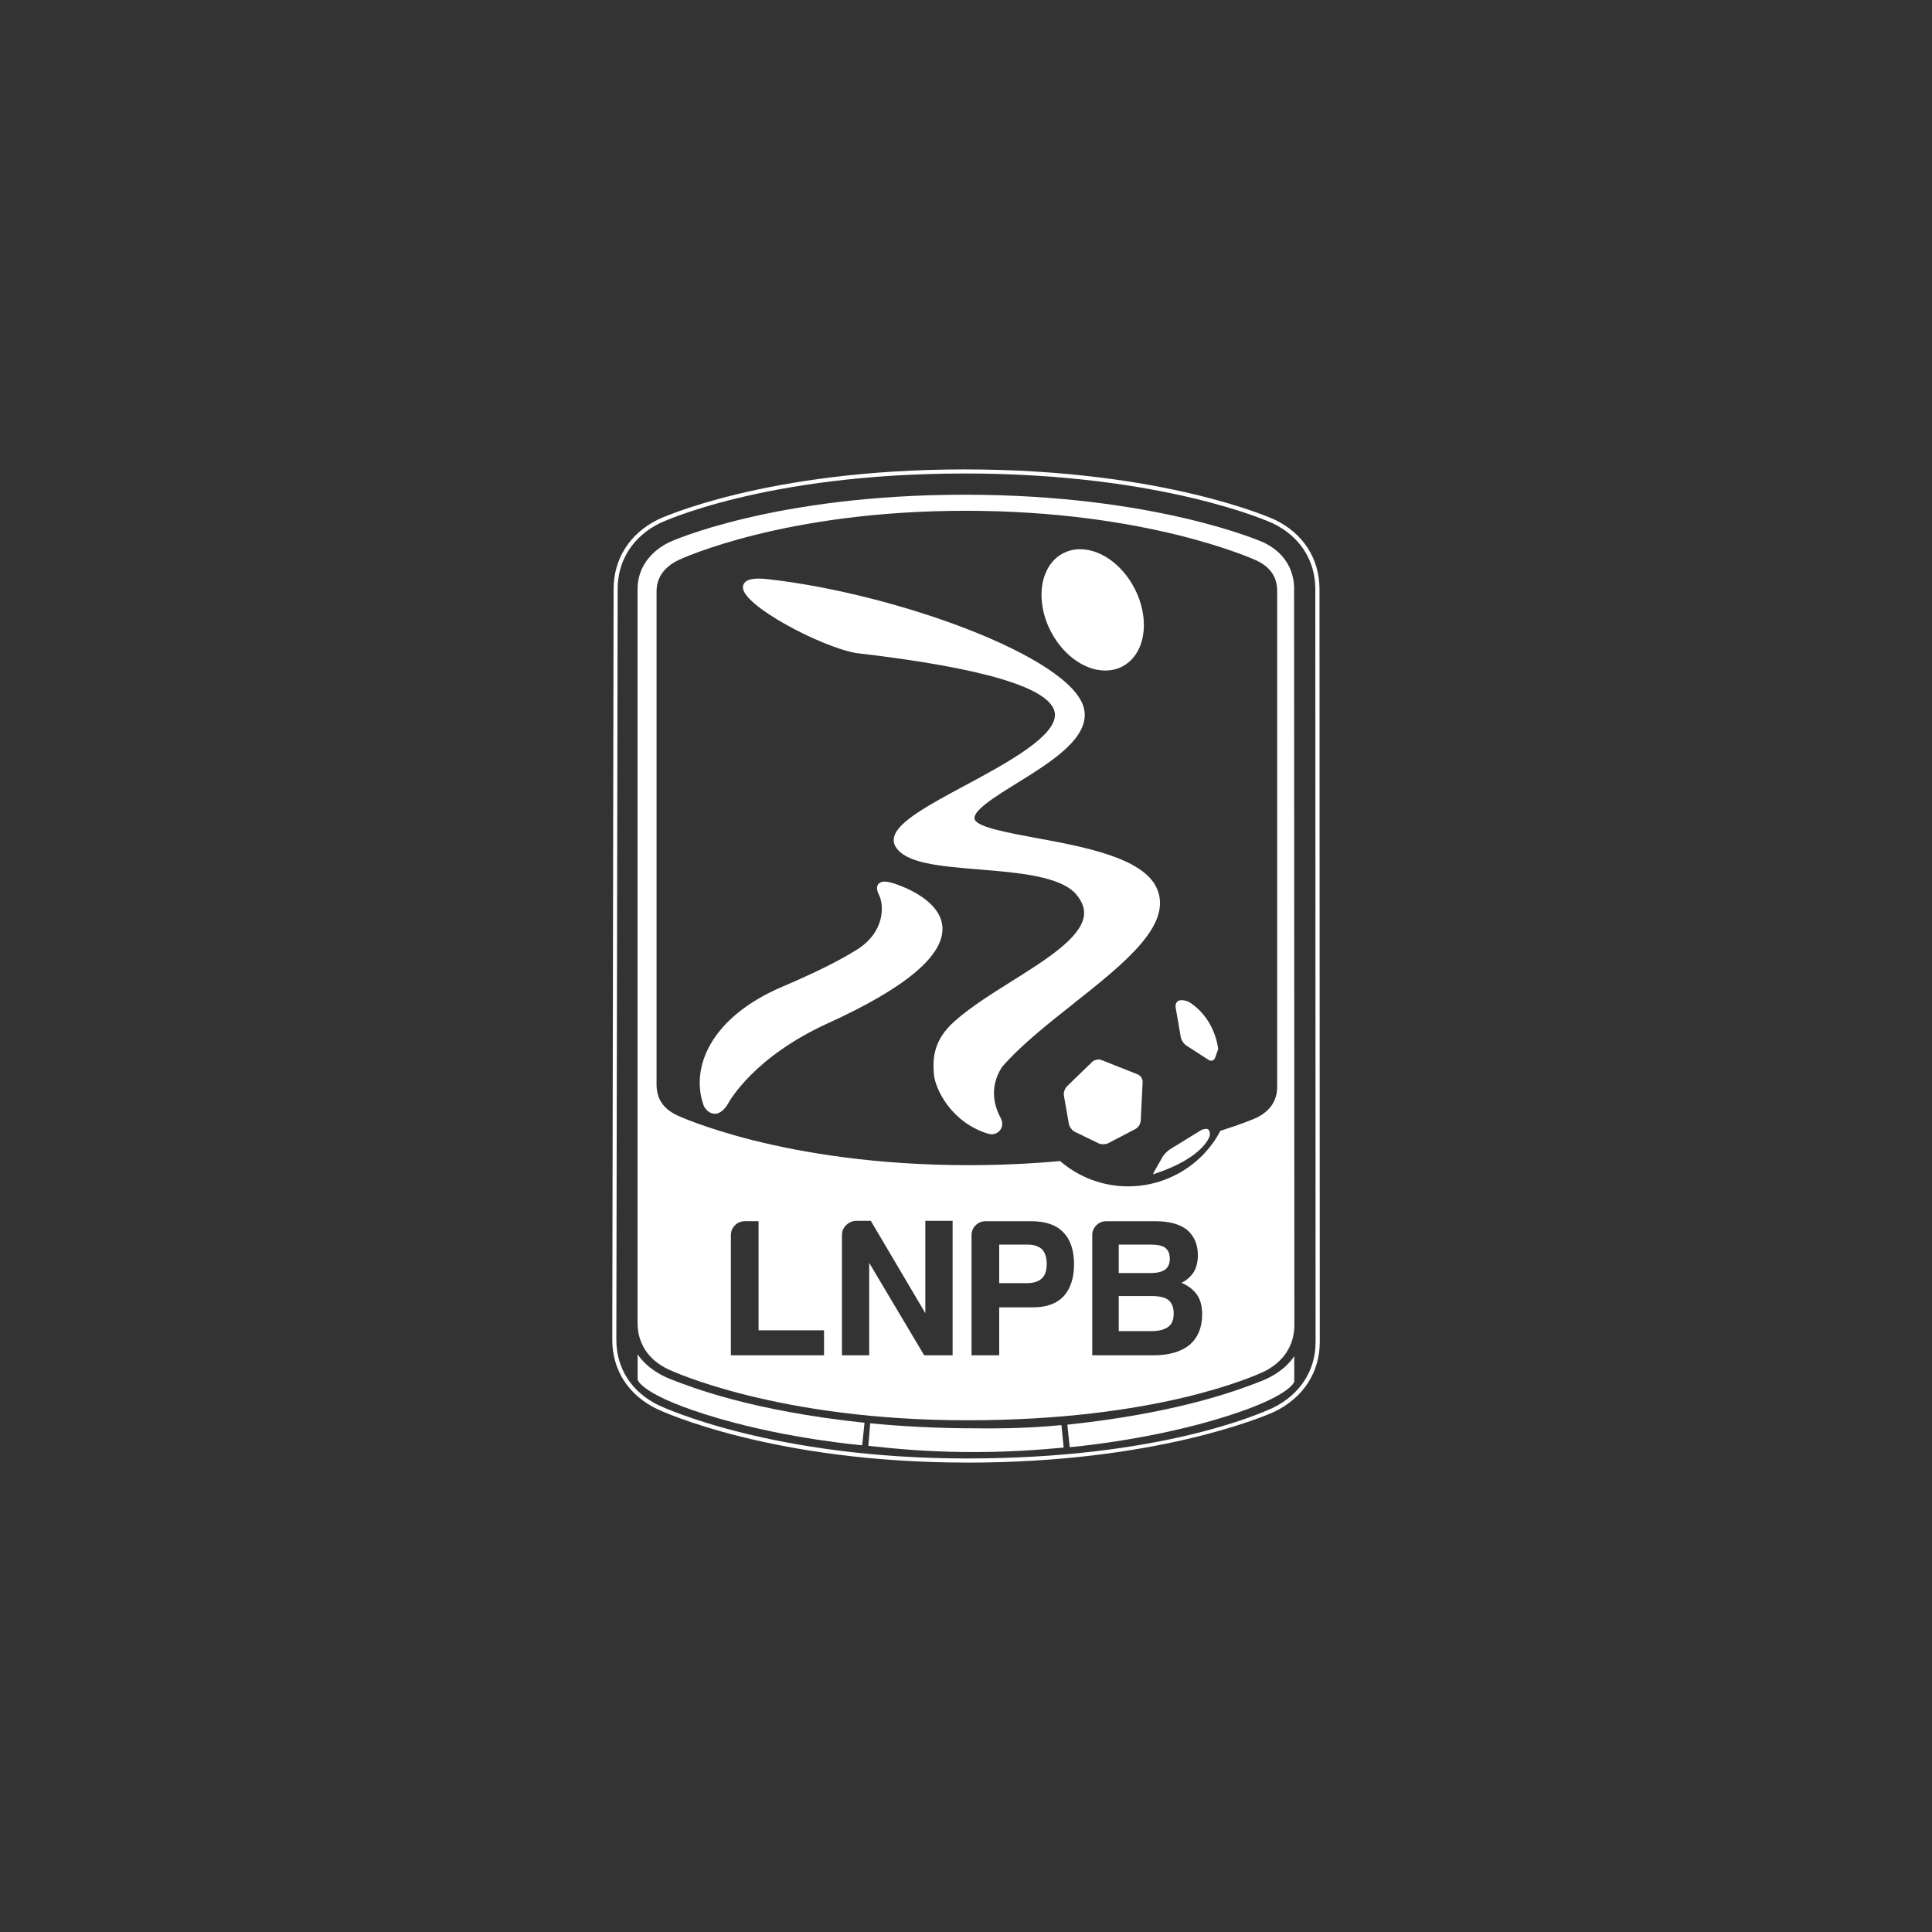 <?xml version="1.0" encoding="UTF-8"?>
<svg xmlns="http://www.w3.org/2000/svg" id="loghi" viewBox="0 0 600 600">
  <rect x="0" y="0" width="600" height="600" fill="#333333" stroke="none"/>
  <defs>
    <style>.cls-1{fill:none;}.cls-2{fill:#fff;}</style>
  </defs>
  <path class="cls-2" d="M300.39,454.22c-60.43,0-94.77-15.9-96.2-16.58-8.92-4.21-14.04-12.06-14.04-21.53l.41-233.17c0-9.42,5.04-17.3,13.82-21.61.31-.15,33.12-15.55,95.24-15.55s95.86,15.43,96.19,15.58c8.88,4.24,13.97,12.11,13.97,21.6l.09,233.81c0,9.38-5.1,17.26-13.98,21.6l-.24.12c-3.64,1.62-37.09,15.74-95.24,15.74ZM299.61,147.05c-62.24,0-94.36,15.27-94.68,15.42-8.33,4.09-13.11,11.55-13.11,20.47l-.41,233.17c0,8.96,4.85,16.38,13.31,20.38,1.42.67,35.51,16.45,95.66,16.45s91.11-14.02,94.71-15.62l.22-.11c8.43-4.12,13.26-11.57,13.26-20.45l-.09-233.81c0-8.98-4.83-16.43-13.24-20.45-.33-.15-33.65-15.46-95.64-15.46Z"></path>
  <path class="cls-2" d="M268.48,441.86l-.72,6.98s-22.2-1.84-44.5-8.32c-24.33-7.07-25.24-12.06-25.24-12.06v-7.91s2.73,4.87,10.39,7.83c6.32,2.44,24.79,9.74,60.07,13.48Z"></path>
  <path class="cls-2" d="M299.76,443.57c-14.19-.15-25.08-1.11-29.52-1.56l-.56,7.01c7.81.85,17.16,1.77,29.43,1.91,13.3.16,23.62-.68,31.22-1.36l-.69-6.98c-12.05,1.13-21.3,1.06-29.88.97Z"></path>
  <path class="cls-2" d="M331.48,442.45l.72,6.98s22.2-1.84,44.5-8.32c24.33-7.07,25.24-12.06,25.24-12.06v-7.91s-2.73,4.87-10.39,7.83c-6.32,2.44-24.79,9.74-60.07,13.48Z"></path>
  <path class="cls-2" d="M342.87,208.24c-6.75-.2-13.67-5.65-17.21-13.55-2.55-5.72-2.93-11.96-.95-16.69,1.32-3.24,3.59-5.53,6.56-6.68,1.43-.55,2.94-.8,4.54-.75,6.75.2,13.67,5.65,17.21,13.56,2.56,5.71,2.93,11.94.98,16.69-1.35,3.22-3.62,5.54-6.59,6.68-1.41.54-2.94.78-4.53.74h0Z"></path>
  <path class="cls-2" d="M221.89,345.87h0c-1.24-.03-2.4-.81-3.22-2.23l-.08-.16c-4.27-11.47,1.65-27.4,24.51-37.11,9.92-4.23,17.42-7.95,22.92-11.38,8.88-5.53,8.54-13.86,6.98-17.03-.48-.94-1.01-2.32-.29-3.32.3-.42.91-.89,2.14-.85,1.23.03,2.83.56,4.37,1.14,3.94,1.48,13.17,5.72,13.47,13.2.35,8.78-11.63,18.76-35.63,29.68-22.73,10.37-30.41,23.83-31.2,25.34l-.05.09c-1.23,1.8-2.56,2.69-3.93,2.65h0Z"></path>
  <path class="cls-2" d="M307.86,352.26h0c-.31-.02-.62-.07-.93-.16-11.73-3.54-16.52-14.14-16.9-18.44-.45-5.22,0-10.83,6.47-16.55,4.92-4.35,11.47-8.48,17.81-12.45,10.39-6.52,21.12-13.26,22.27-19.96.39-2.33-.37-4.57-2.31-6.89-4.76-5.71-18.22-6.81-30.1-7.79-12.34-1-22.99-1.89-26.07-7.13-.58-.98-.7-2.05-.37-3.19,1.37-4.68,10.97-9.85,22.07-15.81,12.94-6.96,29.05-15.64,27.75-22.66-1.42-7.64-22.19-13.84-61.75-18.43-10.7-1.85-35.73-14.96-35.07-20.61.3-2.62,4.15-2.52,5.41-2.49.77.01,1.63.08,2.59.2,39.7,4.47,93.74,24.13,97.85,39.88,2.38,9.11-9.98,16.76-20.89,23.52-6.62,4.1-14.14,8.75-12.93,11.3,1.1,2.33,10.18,4,18.95,5.63,14.77,2.72,33.16,6.11,37.49,15.51,5.23,11.34-9.85,23.3-25.83,35.96-8.11,6.43-16.5,13.07-22.21,19.7-3.98,6.28-2.42,12.03-.41,15.75.67,1.26.67,2.56,0,3.6-.61.96-1.73,1.54-2.91,1.52h0Z"></path>
  <path class="cls-2" d="M358.1,364.68c0-.13.4-.92.87-1.75l2.04-3.58c.47-.83,1.52-1.92,2.33-2.41l9.5-5.85c.81-.5,1.88-.65,2.37-.34s.67,1.32.4,2.23c0,0-1.91,6.54-16.84,11.49l-.68.22Z"></path>
  <path class="cls-2" d="M377.37,328.47c-.32.9-1.24,1.21-2.04.69l-6.89-4.45c-.8-.52-1.59-1.71-1.75-2.65l-1.59-9.25c-.16-.94.33-1.88,1.1-2.1.77-.22,2.09-.03,2.93.41,0,0,7.67,3.99,9.2,14.66l-.96,2.69Z"></path>
  <path class="cls-2" d="M339.21,329.77c.69-.66,1.97-.92,2.86-.57l11.27,4.47c.88.35,1.57,1.42,1.52,2.37l-.6,12.04c-.05.95-.78,2.09-1.62,2.53l-8.43,4.4c-.84.44-2.24.46-3.09.04l-7.31-3.55c-.86-.42-1.69-1.53-1.86-2.46l-1.54-8.76c-.17-.94.26-2.25.94-2.91l7.85-7.6Z"></path>
  <path class="cls-1" d="M390.3,174.1c-1.42-.65-34.52-15.48-90.42-15.48s-87.98,14.74-89.3,15.36c-4.23,2.09-6.69,5.33-6.69,9.64v153.21c0,4.37,2.07,7.48,6.33,9.51.29.15,32.96,15.5,90.43,15.5,9.72,0,19.33-.43,28.57-1.27,5.87,5.07,13.36,7.86,21.14,7.86,8.93,0,17.56-3.74,23.66-10.25,1.95-2.09,3.62-4.44,4.98-7.01,6.08-1.9,9.82-3.44,11.16-4.03,4.33-2.12,6.47-5.36,6.47-9.66v-153.87c0-4.37-2.07-7.48-6.33-9.52Z"></path>
  <path class="cls-2" d="M319.15,386.52h-8.84v11.98h8.35c2.26,0,3.87-.48,4.84-1.45,1.05-.89,1.57-2.42,1.57-4.6,0-1.86-.48-3.35-1.45-4.48-1.13-.97-2.62-1.45-4.48-1.45Z"></path>
  <path class="cls-2" d="M361.84,394.27c.97-.73,1.45-1.86,1.45-3.39s-.48-2.66-1.45-3.39c-.81-.64-2.38-.97-4.72-.97h-9.68v8.84h9.8c2.1,0,3.63-.36,4.6-1.09Z"></path>
  <path class="cls-2" d="M401.91,182.96c0-6.43-3.37-11.58-9.5-14.5-.31-.15-33.42-14.82-92.8-14.82s-91.47,14.6-91.77,14.75c-6.08,2.99-9.84,8.16-9.84,14.57v227.88c0,6.4,3.39,11.52,9.54,14.42,1.37.64,34.12,15.82,92.84,15.82s88.56-13.51,92.03-15.05c6.18-3.02,9.57-8.18,9.57-14.53l-.09-228.54ZM255.91,420.89h-28.93v-37.28c0-1.21.42-2.24,1.27-3.09.85-.85,1.88-1.27,3.09-1.27h4.24v33.89h20.33v7.75ZM295.85,420.89h-8.84l-17.07-28.69v28.69h-8.47v-37.28c0-1.21.42-2.24,1.27-3.09.85-.85,1.88-1.31,3.09-1.39h4.6l16.94,28.68v-28.68h8.47v41.76ZM330.28,402.62c-2.18,2.26-5.33,3.39-9.44,3.39h-10.53v14.89h-8.59v-37.28c0-1.21.42-2.24,1.27-3.09.85-.85,1.88-1.27,3.09-1.27h14.16c4.44,0,7.75,1.13,9.92,3.39,2.26,2.26,3.39,5.61,3.39,10.05,0,4.2-1.09,7.5-3.27,9.92ZM369.47,417.63c-2.66,2.18-6.41,3.27-11.26,3.27h-19v-37.28c0-1.21.42-2.24,1.27-3.09.85-.85,1.88-1.27,3.09-1.27h15.25c4.28,0,7.54.89,9.8,2.66,2.26,1.94,3.39,4.56,3.39,7.87,0,2.1-.44,3.87-1.33,5.33-.89,1.37-2.14,2.46-3.75,3.27,2.1.89,3.71,2.14,4.84,3.75,1.05,1.53,1.57,3.55,1.57,6.05,0,4.04-1.29,7.18-3.87,9.44ZM396.64,337.49c0,4.3-2.14,7.54-6.47,9.66-1.34.58-5.08,2.13-11.16,4.03-1.36,2.57-3.03,4.92-4.98,7.01-6.1,6.51-14.73,10.25-23.66,10.25-7.78,0-15.27-2.79-21.14-7.86-9.24.84-18.85,1.27-28.57,1.27-57.47,0-90.14-15.36-90.43-15.5-4.26-2.03-6.33-5.14-6.33-9.51v-153.21c0-4.31,2.45-7.55,6.69-9.64,1.33-.62,33.15-15.36,89.3-15.36s89,14.83,90.42,15.48c4.26,2.04,6.33,5.15,6.33,9.52v153.87Z"></path>
  <path class="cls-2" d="M357.49,402.5h-10.05v10.89h10.17c2.26,0,3.99-.44,5.2-1.33,1.13-.81,1.69-2.18,1.69-4.12s-.57-3.35-1.69-4.24c-1.05-.81-2.83-1.21-5.33-1.21Z"></path>
</svg>
